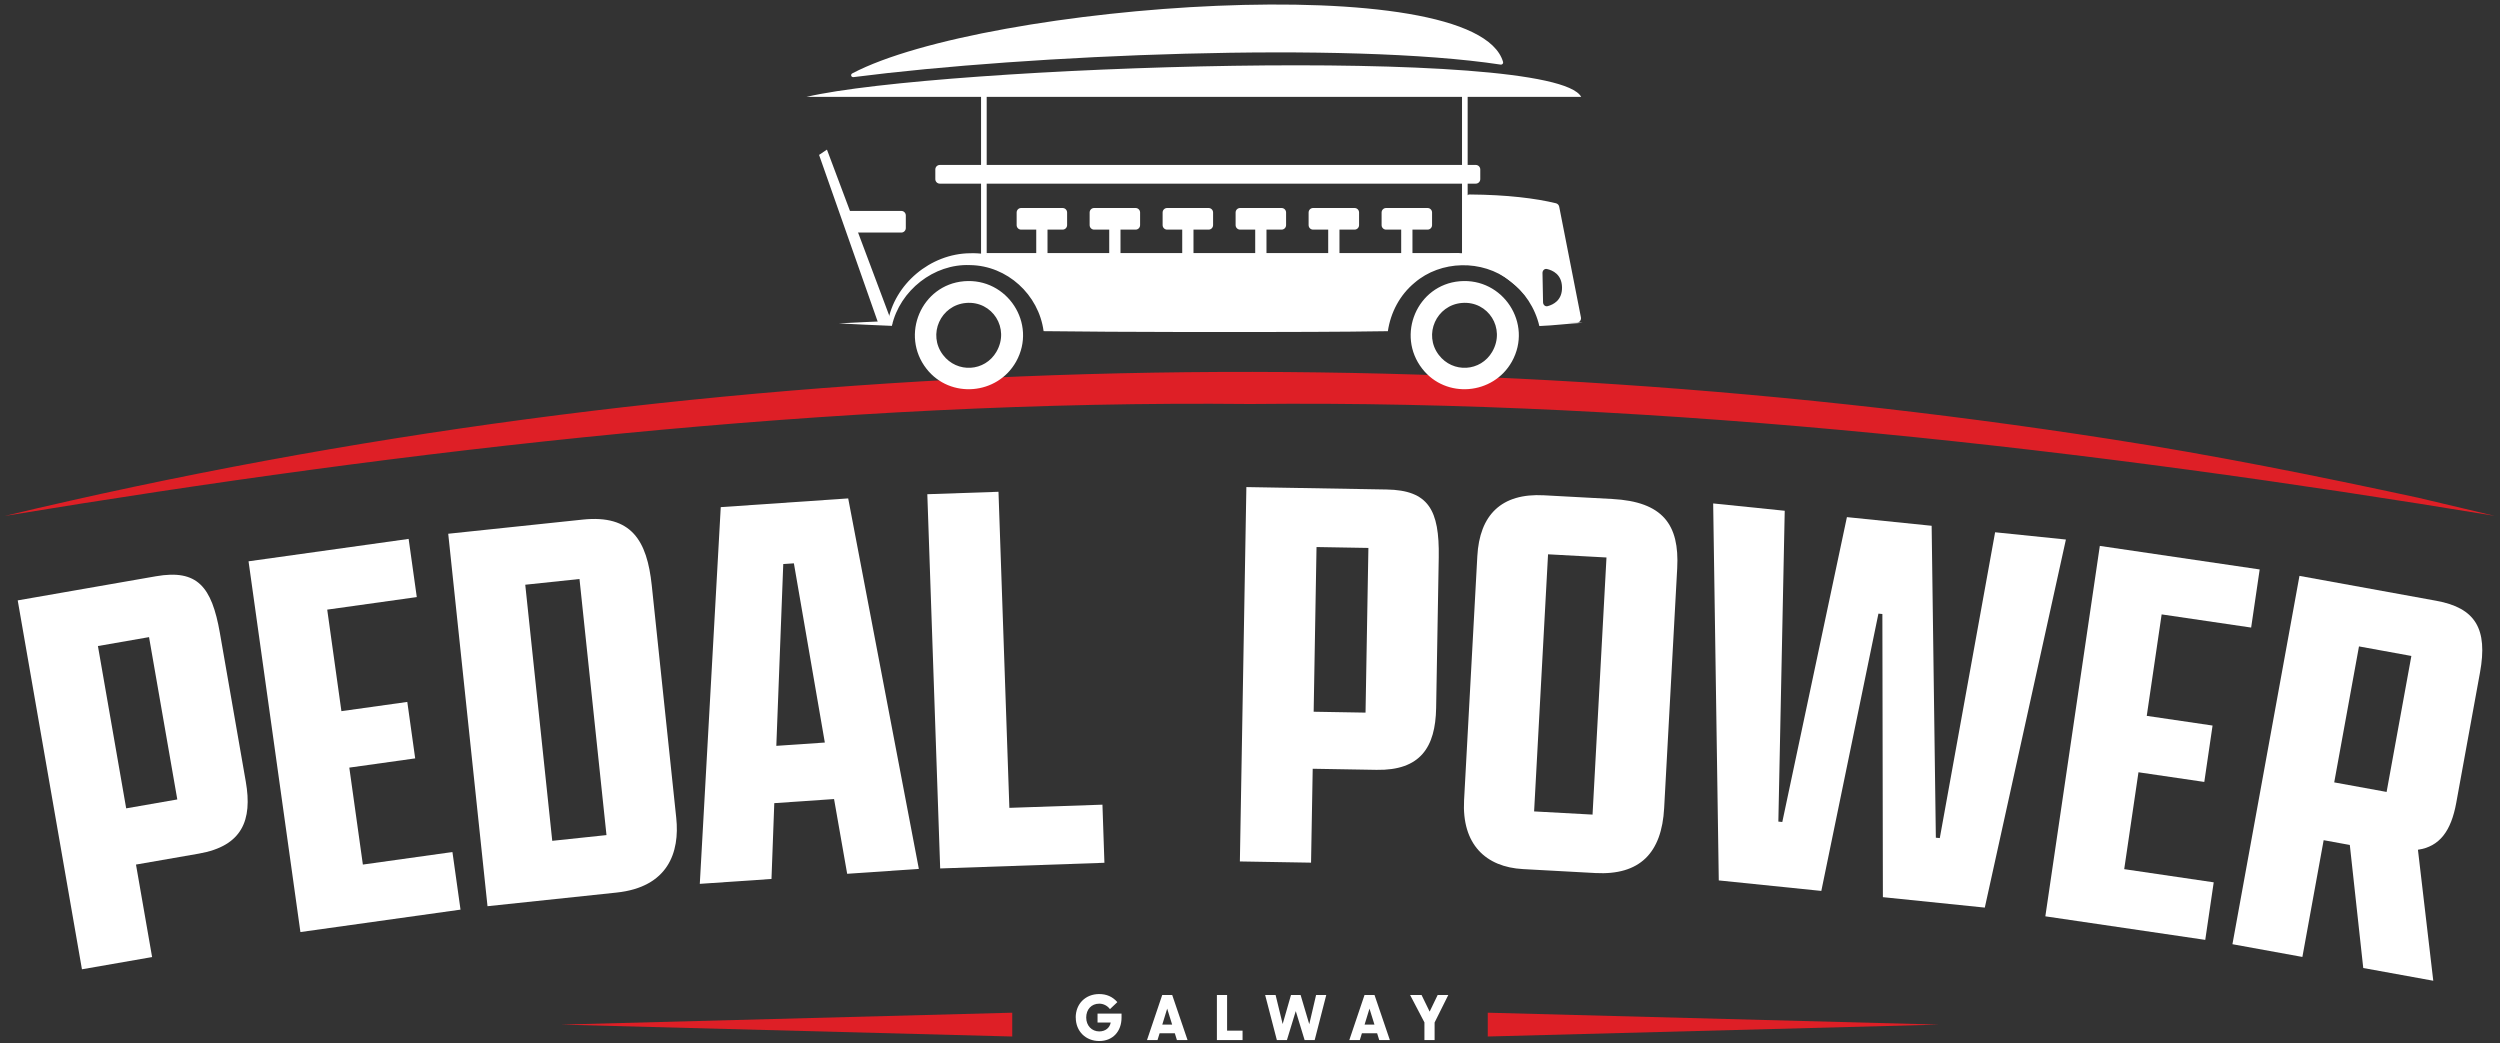 <?xml version="1.0" encoding="UTF-8"?>
<svg xmlns="http://www.w3.org/2000/svg" width="266" height="111" viewBox="0 0 266 111" fill="none">
  <rect x="0" y="0" width="266" height="111" fill="#333333" stroke="none"/>
  <g clip-path="url(#clip0_415_2083)">
    <path d="M1.885 63.881L16.596 61.314C20.992 60.549 22.529 62.398 23.396 67.349L26.153 83.171C26.871 87.276 25.767 90.019 21.161 90.825L14.469 91.99L16.183 101.832L8.719 103.132L1.885 63.881ZM18.865 85.061L15.858 67.79L10.419 68.738L13.426 86.009L18.865 85.061Z" fill="white"></path>
    <path d="M26.444 59.723L43.479 57.339L44.346 63.529L34.816 64.864L36.326 75.667L43.336 74.685L44.176 80.692L37.166 81.674L38.609 91.99L48.139 90.656L48.999 96.785L31.964 99.17L26.444 59.716V59.723Z" fill="white"></path>
    <path d="M47.698 56.79L61.99 55.286C67.198 54.737 68.844 57.521 69.346 62.276L71.953 87.025C72.339 90.683 71.093 94.388 65.6 94.97L51.871 96.42L47.692 56.803L47.698 56.79ZM64.53 88.854L61.658 61.606L55.887 62.215L58.759 89.464L64.53 88.854Z" fill="white"></path>
    <path d="M88.737 85.02L82.384 85.454L82.086 93.521L74.459 94.042L76.688 53.959L90.248 53.031L97.766 92.451L90.139 92.972L88.744 85.02H88.737ZM82.607 79.358L87.762 79.006L84.47 59.939L83.339 60.014L82.601 79.351L82.607 79.358Z" fill="white"></path>
    <path d="M98.667 52.584L106.239 52.326L107.397 85.955L117.3 85.617L117.51 91.8L100.035 92.403L98.667 52.59V52.584Z" fill="white"></path>
    <path d="M132.614 51.825L147.542 52.083C151.999 52.157 153.164 54.263 153.083 59.289L152.805 75.342C152.73 79.507 151.132 81.993 146.465 81.912L139.672 81.796L139.496 91.787L131.923 91.658L132.614 51.832V51.825ZM145.293 75.823L145.598 58.3L140.078 58.205L139.773 75.728L145.293 75.823Z" fill="white"></path>
    <path d="M155.778 85.136L157.187 59.188C157.424 54.785 159.747 52.455 164.272 52.699L171.553 53.092C176.924 53.383 178.705 55.815 178.455 60.461L177.066 85.982C176.809 90.757 174.479 93.148 169.745 92.891L162.043 92.471C158.088 92.254 155.521 89.843 155.778 85.136ZM169.447 86.673L170.93 59.316L164.712 58.978L163.229 86.335L169.447 86.673Z" fill="white"></path>
    <path d="M182.289 53.566L189.895 54.345L189.217 87.418L189.637 87.459L196.512 55.022L205.527 55.943L205.974 89.132L206.394 89.172L212.28 56.634L219.812 57.406L211.183 96.569L200.339 95.458L200.285 65.331L199.865 65.29L193.789 94.794L182.878 93.677L182.282 53.573L182.289 53.566Z" fill="white"></path>
    <path d="M223.415 58.084L240.43 60.59L239.522 66.773L229.999 65.371L228.414 76.168L235.417 77.198L234.537 83.198L227.533 82.169L226.016 92.478L235.539 93.88L234.639 100.003L217.624 97.497L223.422 58.077L223.415 58.084Z" fill="white"></path>
    <path d="M237.531 100.463L244.663 61.274L259.218 63.922C263.398 64.681 264.718 66.916 263.872 71.555L261.345 85.42C260.797 88.434 259.564 90.08 257.268 90.412L258.9 104.351L251.45 102.997L250.02 89.904L247.237 89.396L244.974 101.818L237.524 100.463H237.531ZM253.935 84.262L256.57 69.794L250.996 68.778L248.361 83.246L253.935 84.262Z" fill="white"></path>
    <path d="M114.455 108.266C114.455 106.796 115.505 105.767 116.954 105.767C117.713 105.767 118.37 106.031 118.885 106.627L118.099 107.372C117.835 107.013 117.415 106.79 116.961 106.79C116.128 106.79 115.573 107.399 115.573 108.266C115.573 109.133 116.169 109.743 116.961 109.743C117.632 109.743 118.085 109.343 118.18 108.794H116.778V107.846H119.332V108.266C119.332 109.749 118.397 110.765 116.961 110.765C115.525 110.765 114.462 109.736 114.462 108.266H114.455Z" fill="white"></path>
    <path d="M123.667 105.868H124.723L126.355 110.664H125.224L125.001 109.939H123.382L123.159 110.664H122.041L123.66 105.868H123.667ZM124.716 109.018L124.188 107.318L123.667 109.018H124.716Z" fill="white"></path>
    <path d="M129.478 105.868H130.562V109.661H132.208V110.664H129.478V105.868Z" fill="white"></path>
    <path d="M134.612 105.868H135.723L136.475 108.957L137.362 105.868H138.385L139.306 108.977L140.031 105.868H141.114L139.882 110.664H138.811L137.87 107.582L136.928 110.664H135.858L134.612 105.868Z" fill="white"></path>
    <path d="M145.192 105.868H146.248L147.881 110.664H146.75L146.526 109.939H144.907L144.684 110.664H143.566L145.185 105.868H145.192ZM146.242 109.018L145.713 107.318L145.192 109.018H146.242Z" fill="white"></path>
    <path d="M151.565 108.794L150.035 105.868H151.254L152.114 107.636L152.967 105.868H154.098L152.642 108.794V110.664H151.559V108.794H151.565Z" fill="white"></path>
    <path d="M107.702 110.285L59.694 109.018L107.702 107.751V110.285Z" fill="#DE1F26"></path>
    <path d="M158.298 110.285L206.306 109.018L158.298 107.751V110.285Z" fill="#DE1F26"></path>
    <path d="M0.57 54.88C73.68 37.405 150.326 35.183 224.533 46.718C235.526 48.418 246.444 50.619 257.315 52.963L265.43 54.887C222.467 47.815 177.243 42.526 133 42.986C88.764 42.532 43.526 47.802 0.57 54.887V54.88Z" fill="#DE1F26"></path>
    <path d="M89.283 34.407C91.089 34.312 92.896 34.226 94.703 34.153L94.454 34.35C95.135 30.224 99.003 26.985 103.211 26.946C107.518 26.797 111.621 29.985 112.531 34.226L111.72 33.574C114.169 33.548 122.49 33.507 124.939 33.504C131.775 33.466 140.188 33.472 146.982 33.564L146.165 34.223C147.685 27.468 155.981 24.611 161.245 29.119C162.829 30.462 163.907 32.346 164.266 34.347L163.996 34.131C165.453 34.188 166.935 34.267 168.395 34.347C166.795 34.433 165.38 34.63 163.786 34.691C163.338 32.763 162.196 31.025 160.64 29.87C157.714 27.592 153.299 27.681 150.51 30.087C148.941 31.382 147.962 33.252 147.669 35.238C144.991 35.273 142.309 35.308 139.634 35.311C132.802 35.346 118.511 35.336 111.72 35.241L111.039 35.235C110.521 31.356 107.171 28.257 103.211 28.206C99.372 28.044 95.743 30.898 94.897 34.672C93.026 34.598 91.153 34.509 89.283 34.411V34.407Z" fill="white"></path>
    <path d="M102.566 29.924C98.026 30.313 95.765 35.648 98.583 39.243C101.096 42.457 106.131 42.021 108.113 38.477C110.374 34.426 107.162 29.533 102.566 29.924ZM106.029 37.414C104.789 39.562 101.831 39.727 100.336 37.764C98.672 35.581 100.081 32.463 102.795 32.234C105.603 31.999 107.454 34.945 106.029 37.411V37.414Z" fill="white"></path>
    <path d="M155.317 29.924C150.778 30.313 148.516 35.648 151.334 39.243C153.847 42.457 158.882 42.021 160.864 38.477C163.126 34.426 159.913 29.533 155.317 29.924ZM158.781 37.414C157.54 39.562 154.582 39.727 153.087 37.764C151.424 35.581 152.833 32.463 155.546 32.234C158.354 31.999 160.206 34.945 158.781 37.411V37.414Z" fill="white"></path>
    <path fill-rule="evenodd" clip-rule="evenodd" d="M155.907 21.171C155.907 20.906 156.122 20.691 156.386 20.693C160.371 20.722 163.413 21.108 165.55 21.626C165.729 21.669 165.865 21.814 165.9 21.995L168.211 33.766C168.269 34.063 168.042 34.339 167.74 34.339H164.376C164.17 34.339 163.989 34.207 163.914 34.016C162.648 30.782 159.228 28.606 156.207 27.35C156.026 27.274 155.907 27.099 155.907 26.902V21.171ZM164.181 32.168C164.186 32.437 164.412 32.644 164.671 32.575C165.274 32.415 166.226 31.945 166.199 30.568C166.173 29.192 165.204 28.758 164.596 28.621C164.334 28.562 164.116 28.779 164.121 29.047L164.181 32.168Z" fill="white"></path>
    <path d="M87.988 15.919L94.939 34.444H93.465L87.149 16.482L87.988 15.919Z" fill="white"></path>
    <path d="M104.384 8.82H104.983V27.767H104.384V8.82Z" fill="white"></path>
    <path d="M155.559 8.82H156.158V27.767H155.559V8.82Z" fill="white"></path>
    <path d="M157.021 17.55C157.286 17.55 157.501 17.765 157.501 18.029V19.061C157.501 19.326 157.286 19.54 157.021 19.54H99.997C99.732 19.54 99.518 19.326 99.518 19.061V18.029C99.518 17.765 99.732 17.55 99.997 17.55H157.021Z" fill="white"></path>
    <path d="M90.217 22.442H95.898C96.163 22.442 96.378 22.657 96.378 22.922V24.265C96.378 24.53 96.163 24.745 95.898 24.745H91.008L90.217 22.442Z" fill="white"></path>
    <path d="M110.256 23.594H111.455V32.132H110.256V23.594Z" fill="white"></path>
    <path d="M108.171 22.61C108.171 22.345 108.385 22.131 108.65 22.131H113.061C113.325 22.131 113.54 22.345 113.54 22.61V23.953C113.54 24.218 113.325 24.433 113.061 24.433H108.65C108.385 24.433 108.171 24.218 108.171 23.953V22.61Z" fill="white"></path>
    <path d="M118.022 23.594H119.221V34.003H118.022V23.594Z" fill="white"></path>
    <path d="M115.937 22.61C115.937 22.345 116.152 22.131 116.416 22.131H120.827C121.092 22.131 121.306 22.345 121.306 22.61V23.953C121.306 24.218 121.092 24.433 120.827 24.433H116.416C116.152 24.433 115.937 24.218 115.937 23.953V22.61Z" fill="white"></path>
    <path d="M125.789 23.594H126.987V34.003H125.789V23.594Z" fill="white"></path>
    <path d="M123.703 22.61C123.703 22.345 123.918 22.131 124.183 22.131H128.593C128.858 22.131 129.072 22.345 129.072 22.61V23.953C129.072 24.218 128.858 24.433 128.593 24.433H124.183C123.918 24.433 123.703 24.218 123.703 23.953V22.61Z" fill="white"></path>
    <path d="M133.555 23.594H134.753V34.003H133.555V23.594Z" fill="white"></path>
    <path d="M131.469 22.61C131.469 22.345 131.684 22.131 131.949 22.131H136.359C136.624 22.131 136.839 22.345 136.839 22.61V23.953C136.839 24.218 136.624 24.433 136.359 24.433H131.949C131.684 24.433 131.469 24.218 131.469 23.953V22.61Z" fill="white"></path>
    <path d="M141.321 23.594H142.519V34.003H141.321V23.594Z" fill="white"></path>
    <path d="M139.236 22.61C139.236 22.345 139.45 22.131 139.715 22.131H144.125C144.39 22.131 144.605 22.345 144.605 22.61V23.953C144.605 24.218 144.39 24.433 144.125 24.433H139.715C139.45 24.433 139.236 24.218 139.236 23.953V22.61Z" fill="white"></path>
    <path d="M104.683 26.928H155.415C150.425 29.094 148.384 30.59 147.649 34.339H111.083C110.143 30.762 108.543 29.226 104.683 26.928Z" fill="white"></path>
    <path d="M149.087 23.594H150.286V29.278H149.087V23.594Z" fill="white"></path>
    <path d="M147.002 22.61C147.002 22.345 147.216 22.131 147.481 22.131H151.892C152.156 22.131 152.371 22.345 152.371 22.61V23.953C152.371 24.218 152.156 24.433 151.892 24.433H147.481C147.216 24.433 147.002 24.218 147.002 23.953V22.61Z" fill="white"></path>
    <path d="M168.239 10.307L85.807 10.307C99.941 7.021 165.263 4.778 168.239 10.307Z" fill="white"></path>
    <path d="M159.927 6.59C159.973 6.75 159.837 6.899 159.672 6.874C143.305 4.392 109.409 5.819 90.818 8.205C90.562 8.238 90.457 7.927 90.688 7.805C104.804 0.373 156.988 -3.525 159.927 6.59Z" fill="white"></path>
  </g>
  <defs>
    <clipPath id="clip0_415_2083">
      <rect width="264.859" height="111" fill="white" transform="translate(0.57)"></rect>
    </clipPath>
  </defs>
</svg>
